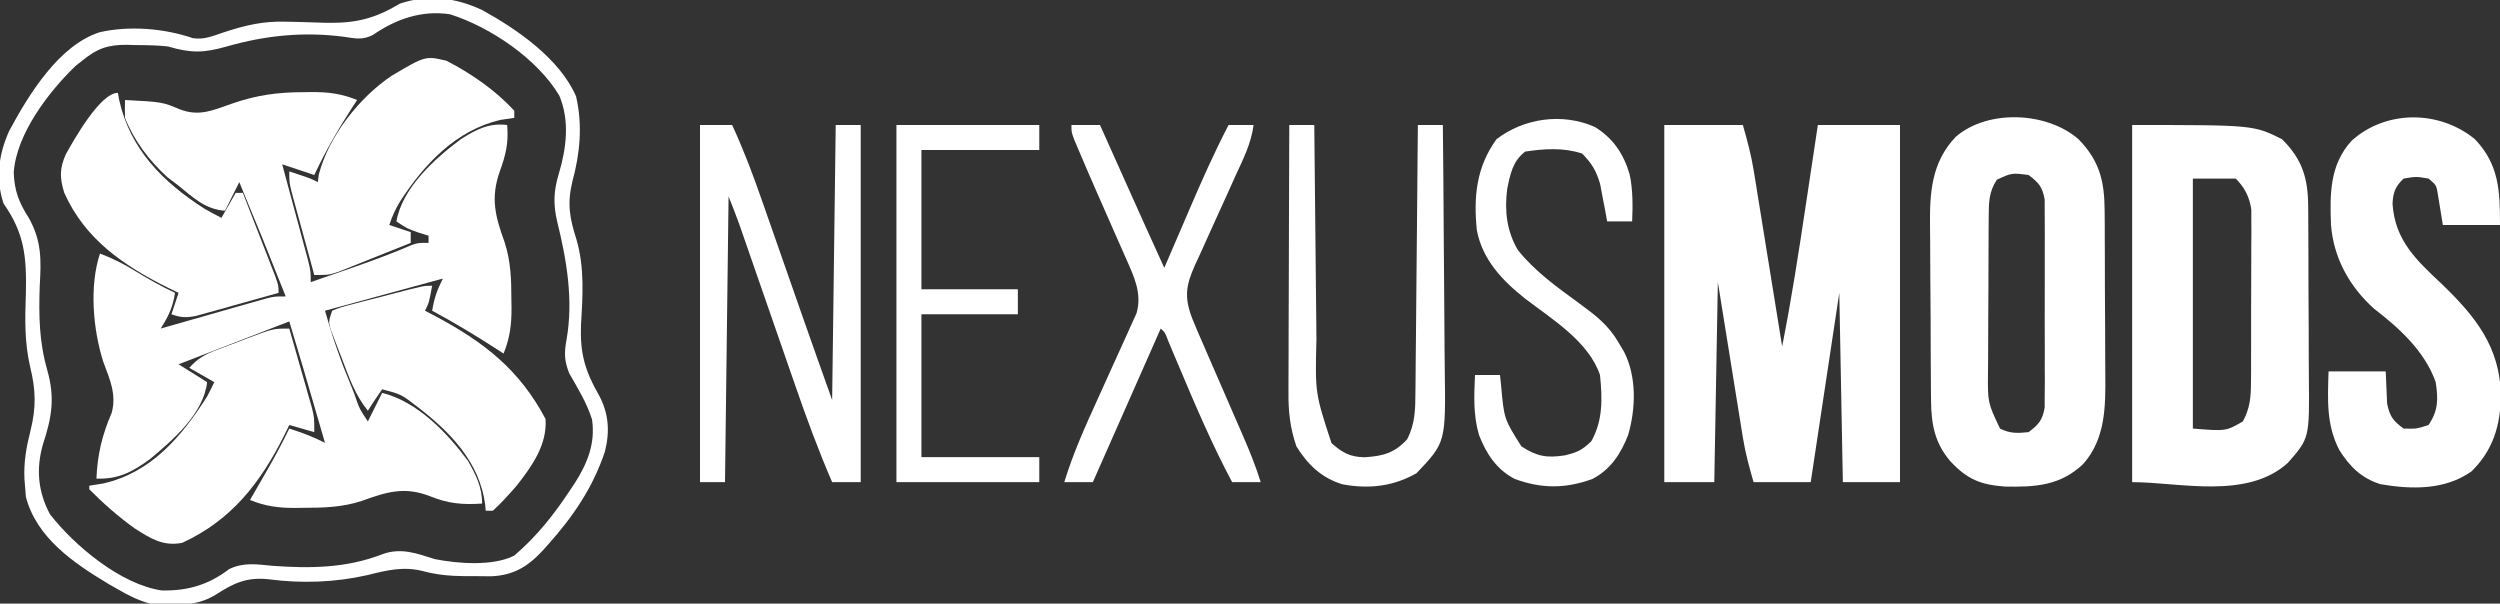 <?xml version="1.0" encoding="UTF-8"?>
<svg version="1.1" xmlns="http://www.w3.org/2000/svg" width="700" height="169">
<rect width="100%" height="100%" fill="#333333" stroke="none"/>
<path d="M0 0 C0.786 -0.012 1.571 -0.024 2.381 -0.037 C7.012 -0.049 10.705 0.418 15.062 2.188 C14.615 2.866 14.168 3.544 13.707 4.242 C9.719 10.382 6.18 16.564 3.062 23.188 C0.062 22.188 -2.938 21.188 -5.938 20.188 C-5.695 21.081 -5.453 21.974 -5.203 22.894 C-4.306 26.208 -3.411 29.524 -2.52 32.84 C-2.133 34.275 -1.745 35.71 -1.355 37.144 C-0.796 39.206 -0.241 41.269 0.312 43.332 C0.648 44.573 0.983 45.814 1.328 47.093 C2.062 50.188 2.062 50.188 2.062 53.188 C5.189 52.108 8.314 51.024 11.438 49.938 C12.353 49.619 13.269 49.301 14.213 48.972 C19.639 47.073 25.005 45.098 30.285 42.816 C32.062 42.188 32.062 42.188 35.062 42.188 C35.062 41.528 35.062 40.867 35.062 40.188 C34.134 39.899 33.206 39.61 32.25 39.312 C29.062 38.188 29.062 38.188 26.062 36.188 C27.627 26.889 36.817 18.571 44.062 13.188 C48.287 10.505 51.925 8.545 57.062 9.188 C57.509 14.099 56.699 17.541 55 22.188 C52.375 29.681 53.726 34.726 56.344 41.977 C58.1 47.378 58.245 52.495 58.25 58.125 C58.262 58.911 58.274 59.696 58.287 60.506 C58.299 65.137 57.832 68.83 56.062 73.188 C55.373 72.74 54.683 72.293 53.973 71.832 C48.111 68.061 42.206 64.479 36.062 61.188 C36.649 57.667 37.419 55.475 39.062 52.188 C22.727 56.642 22.727 56.642 6.062 61.188 C8.345 68.967 8.345 68.967 11.07 76.504 C11.59 77.802 11.59 77.802 12.121 79.127 C12.473 79.993 12.825 80.858 13.188 81.75 C13.547 82.65 13.907 83.551 14.277 84.479 C15.689 88.627 15.689 88.627 18.062 92.188 C19.383 89.547 20.703 86.907 22.062 84.188 C31.917 86.651 40.14 95.226 46.062 103.188 C48.328 107.156 50.062 110.579 50.062 115.188 C44.504 115.552 40.628 115.214 35.438 113.125 C28.297 110.328 23.238 111.955 16.273 114.469 C10.872 116.225 5.755 116.37 0.125 116.375 C-0.661 116.387 -1.446 116.399 -2.256 116.412 C-6.887 116.424 -10.58 115.957 -14.938 114.188 C-14.395 113.246 -13.852 112.305 -13.293 111.336 C-12.57 110.078 -11.848 108.82 -11.125 107.562 C-10.769 106.945 -10.412 106.328 -10.045 105.691 C-7.878 101.915 -5.847 98.103 -3.938 94.188 C-0.442 95.3 2.807 96.503 6.062 98.188 C4.959 94.396 3.855 90.604 2.75 86.812 C2.287 85.221 2.287 85.221 1.814 83.598 C1.508 82.547 1.202 81.496 0.887 80.414 C0.47 78.984 0.47 78.984 0.046 77.526 C-1.265 73.075 -2.604 68.632 -3.938 64.188 C-19.282 70.127 -19.282 70.127 -34.938 76.188 C-32.297 77.838 -29.657 79.487 -26.938 81.188 C-27.936 89.965 -36.428 97.336 -42.961 102.75 C-47.837 106.296 -51.829 108.451 -57.938 108.188 C-57.646 101.473 -56.359 96 -53.68 89.828 C-52.237 84.696 -54.191 80.373 -56 75.562 C-58.89 66.515 -59.978 54.31 -56.938 45.188 C-53.366 46.518 -50.235 48.116 -47 50.125 C-43.378 52.339 -39.772 54.371 -35.938 56.188 C-36.506 60.169 -37.814 62.8 -39.938 66.188 C-39.359 66.021 -38.78 65.855 -38.184 65.684 C-31.771 63.845 -25.355 62.014 -18.938 60.188 C-17.704 59.836 -16.47 59.484 -15.199 59.121 C-14.247 58.854 -13.294 58.587 -12.312 58.312 C-11.516 58.088 -10.719 57.864 -9.898 57.633 C-7.938 57.188 -7.938 57.188 -4.938 57.188 C-11.325 41.142 -11.325 41.142 -17.938 25.188 C-19.258 27.828 -20.578 30.468 -21.938 33.188 C-27.417 32.845 -30.846 29.496 -34.938 26.188 C-35.969 25.404 -37 24.62 -38.062 23.812 C-43.152 19.165 -47.365 13.62 -49.938 7.188 C-49.981 5.521 -49.988 3.853 -49.938 2.188 C-39.492 2.744 -39.492 2.744 -34.562 4.812 C-29.088 6.889 -25.318 5.054 -19.938 3.188 C-13.087 0.811 -7.205 0.006 0 0 Z " fill="#FFFFFF" transform="translate(84.938,25.812)"/>
<path d="M0 0 C7.26 0 14.52 0 22 0 C23.269 4.44 24.329 8.363 25.053 12.844 C25.233 13.944 25.413 15.045 25.599 16.179 C25.785 17.346 25.972 18.513 26.164 19.715 C26.459 21.531 26.459 21.531 26.761 23.384 C27.386 27.235 28.006 31.086 28.625 34.938 C29.049 37.555 29.474 40.173 29.898 42.791 C30.937 49.193 31.97 55.596 33 62 C35.632 48.725 37.682 35.381 39.688 22 C40.011 19.857 40.334 17.714 40.658 15.57 C41.442 10.381 42.221 5.19 43 0 C50.59 0 58.18 0 66 0 C66 33 66 66 66 100 C60.72 100 55.44 100 50 100 C49.67 82.51 49.34 65.02 49 47 C46.36 64.49 43.72 81.98 41 100 C35.72 100 30.44 100 25 100 C23.782 95.736 22.73 91.998 22.039 87.707 C21.876 86.713 21.714 85.719 21.547 84.695 C21.385 83.673 21.222 82.651 21.055 81.598 C20.899 80.641 20.744 79.685 20.584 78.7 C20.01 75.155 19.443 71.609 18.875 68.062 C17.596 60.122 16.317 52.181 15 44 C14.67 62.48 14.34 80.96 14 100 C9.38 100 4.76 100 0 100 C0 67 0 34 0 0 Z " fill="#FFFFFF" transform="translate(466,35)"/>
<path d="M0 0 C34 0 34 0 42 4 C47.672 9.672 49.239 14.884 49.291 22.781 C49.297 23.43 49.304 24.08 49.311 24.749 C49.33 26.881 49.334 29.013 49.336 31.145 C49.342 32.639 49.349 34.133 49.356 35.628 C49.368 38.756 49.372 41.883 49.371 45.011 C49.37 48.999 49.398 52.986 49.432 56.973 C49.455 60.059 49.458 63.145 49.457 66.231 C49.46 67.7 49.468 69.17 49.484 70.638 C49.648 87.693 49.648 87.693 43.623 94.572 C32.174 105.007 13.152 100 0 100 C0 67 0 34 0 0 Z M17 15 C17 38.1 17 61.2 17 85 C26.255 85.745 26.255 85.745 31 83 C32.951 79.412 33.256 76.319 33.275 72.279 C33.284 71.155 33.294 70.03 33.304 68.871 C33.302 67.063 33.302 67.063 33.301 65.219 C33.305 63.973 33.309 62.726 33.314 61.442 C33.321 58.136 33.318 54.831 33.312 51.525 C33.312 49.502 33.323 47.479 33.336 45.456 C33.361 41.564 33.365 37.673 33.363 33.781 C33.372 32.576 33.382 31.371 33.391 30.129 C33.382 28.442 33.382 28.442 33.372 26.721 C33.373 25.734 33.374 24.748 33.374 23.732 C32.893 20.219 31.523 17.523 29 15 C25.04 15 21.08 15 17 15 Z " fill="#FFFFFF" transform="translate(597,35)"/>
<path d="M0 0 C5.763 5.894 7.236 11.58 7.291 19.695 C7.303 20.983 7.316 22.272 7.329 23.599 C7.332 24.989 7.334 26.379 7.336 27.77 C7.342 29.215 7.349 30.661 7.356 32.107 C7.368 35.13 7.372 38.154 7.371 41.177 C7.37 45.027 7.398 48.876 7.432 52.725 C7.455 55.71 7.458 58.695 7.457 61.68 C7.46 63.098 7.468 64.516 7.484 65.934 C7.573 74.876 7.536 83.905 1.279 90.933 C-5.119 96.994 -12.082 97.408 -20.59 97.238 C-27.386 96.763 -31.199 95.188 -35.875 90.188 C-40.284 85.05 -41.247 79.795 -41.306 73.144 C-41.315 72.486 -41.323 71.828 -41.332 71.15 C-41.356 68.991 -41.364 66.831 -41.371 64.672 C-41.38 63.157 -41.389 61.643 -41.398 60.128 C-41.415 56.958 -41.423 53.787 -41.426 50.617 C-41.431 46.577 -41.469 42.539 -41.514 38.5 C-41.544 35.372 -41.551 32.244 -41.552 29.116 C-41.556 27.628 -41.569 26.14 -41.59 24.652 C-41.713 15.16 -41.277 6.532 -34.384 -0.694 C-25.337 -8.525 -8.726 -7.662 0 0 Z M-22.875 11.312 C-25.128 14.692 -25.135 17.724 -25.161 21.661 C-25.171 22.823 -25.18 23.985 -25.19 25.181 C-25.194 26.438 -25.199 27.694 -25.203 28.988 C-25.209 30.279 -25.215 31.57 -25.22 32.901 C-25.231 35.635 -25.237 38.37 -25.24 41.104 C-25.246 44.598 -25.27 48.091 -25.298 51.585 C-25.321 54.928 -25.323 58.27 -25.328 61.613 C-25.34 62.863 -25.353 64.114 -25.366 65.402 C-25.446 73.705 -25.446 73.705 -22 81 C-19.159 82.42 -17.145 82.315 -14 82 C-11.152 79.857 -10.116 78.661 -9.492 75.116 C-9.487 73.442 -9.487 73.442 -9.482 71.734 C-9.47 70.466 -9.457 69.198 -9.444 67.892 C-9.451 66.511 -9.46 65.131 -9.469 63.75 C-9.466 62.33 -9.462 60.911 -9.457 59.491 C-9.451 56.519 -9.46 53.547 -9.479 50.574 C-9.501 46.767 -9.488 42.962 -9.464 39.155 C-9.45 36.224 -9.454 33.294 -9.465 30.363 C-9.467 28.96 -9.464 27.557 -9.455 26.153 C-9.445 24.191 -9.463 22.228 -9.482 20.266 C-9.486 19.15 -9.489 18.034 -9.492 16.884 C-10.118 13.328 -11.134 12.14 -14 10 C-18.712 9.391 -18.712 9.391 -22.875 11.312 Z " fill="#FFFFFF" transform="translate(582,39)"/>
<path d="M0 0 C6.76 7.116 7 14.477 7 24 C1.72 24 -3.56 24 -9 24 C-9.456 21.201 -9.911 18.401 -10.367 15.602 C-10.796 12.857 -10.796 12.857 -13 11 C-16.458 10.417 -16.458 10.417 -20 11 C-22.324 13.252 -22.951 14.862 -23.09 18.09 C-22.401 28.426 -16.302 33.941 -9.125 40.688 C0.188 49.701 6.982 58.179 7.25 71.688 C7.137 80.104 5.072 87.072 -1 93 C-8.423 98.25 -17.74 98.073 -26.484 96.574 C-31.779 94.902 -35.082 91.654 -38 87 C-41.67 79.909 -41.247 72.83 -41 65 C-35.72 65 -30.44 65 -25 65 C-24.87 67.995 -24.74 70.99 -24.609 73.984 C-23.883 77.579 -22.931 78.841 -20 81 C-16.374 81.089 -16.374 81.089 -13 80 C-10.268 75.902 -10.282 72.811 -11 68 C-14.046 59.395 -21.102 52.944 -28.188 47.5 C-35.109 41.348 -39.58 33.259 -40.316 24.035 C-40.654 15.369 -40.71 7.201 -34.574 0.426 C-24.846 -8.347 -9.888 -8.149 0 0 Z " fill="#FFFFFF" transform="translate(693,39)"/>
<path d="M0 0 C9.825 5.401 21.702 13.614 26.293 24.156 C28.171 32.209 27.411 40.161 25.25 48.062 C23.765 54.268 24.506 58.289 26.429 64.303 C28.714 72.203 28.153 80.204 27.675 88.344 C27.398 96.006 28.769 100.975 32.594 107.638 C35.444 112.807 35.837 117.944 34.352 123.699 C31.005 133.726 25.435 141.875 18.438 149.688 C17.991 150.192 17.544 150.697 17.084 151.217 C12.788 155.84 8.86 158.267 2.539 158.551 C0.901 158.549 -0.737 158.532 -2.375 158.5 C-3.187 158.503 -3.999 158.506 -4.836 158.51 C-8.842 158.474 -12.475 158.18 -16.355 157.152 C-21.917 155.68 -26.576 156.829 -32 158.188 C-41.095 160.273 -50.594 160.606 -59.812 159.375 C-65.956 158.741 -69.547 160.436 -74.66 163.742 C-80.197 167.163 -86.687 166.747 -93 166.188 C-96.298 165.296 -99.053 163.899 -102 162.188 C-102.874 161.69 -103.748 161.192 -104.648 160.68 C-114.356 154.833 -124.751 147.807 -127.75 136.312 C-127.832 135.281 -127.915 134.25 -128 133.188 C-128.052 132.555 -128.103 131.922 -128.156 131.27 C-128.366 126.469 -127.627 122.342 -126.438 117.688 C-124.851 111.245 -124.968 106.42 -126.526 100.031 C-128.167 93.024 -128.008 86.468 -127.75 79.312 C-127.541 69.235 -128.098 62.574 -134 54.188 C-136.314 47.246 -135.401 40.484 -132.449 33.887 C-127.006 23.749 -118.49 9.788 -107 6.188 C-98.658 4.337 -89.055 5.118 -80.988 7.875 C-77.893 8.361 -75.503 7.298 -72.562 6.312 C-66.369 4.26 -61.287 3.042 -54.738 3.266 C-53.536 3.291 -52.334 3.317 -51.096 3.344 C-48.593 3.406 -46.09 3.484 -43.588 3.578 C-35.316 3.719 -30.059 2.41 -23 -1.812 C-15.096 -4.447 -7.456 -3.499 0 0 Z M-30.625 7 C-33.602 8.489 -35.564 7.931 -38.775 7.474 C-50.046 6.023 -60.681 7.096 -71.547 10.215 C-78.052 12.047 -81.496 12.101 -88 10.188 C-91.025 9.858 -94.022 9.818 -97.062 9.812 C-97.839 9.788 -98.616 9.764 -99.416 9.738 C-104.785 9.711 -107.714 10.698 -112 14.188 C-112.594 14.659 -113.189 15.131 -113.801 15.617 C-121.406 22.888 -130.447 34.774 -131.152 45.504 C-130.969 50.606 -129.696 53.923 -126.941 58.195 C-123.312 64.664 -123.449 69.995 -123.875 77.25 C-124.158 85.552 -124.051 92.874 -121.75 100.875 C-119.567 108.627 -120.491 114.037 -122.984 121.637 C-124.953 128.518 -124.361 134.908 -121 141.188 C-114.129 150.002 -101.151 160.885 -89.641 162.523 C-82.409 162.642 -76.617 160.953 -70.824 156.523 C-66.674 154.56 -63.114 155.203 -58.625 155.625 C-48.156 156.376 -38.074 156.273 -28.125 152.438 C-22.794 150.422 -18.449 152.101 -13.227 153.746 C-6.822 155.016 3.083 155.784 9 152.75 C15.394 147.288 20.276 141.059 24.875 134.062 C25.256 133.489 25.638 132.916 26.031 132.325 C29.525 126.833 31.749 121.202 30.762 114.621 C29.328 110.04 26.783 105.896 24.398 101.75 C22.968 98.105 22.951 96.04 23.641 92.228 C25.589 81.155 23.666 69.935 21 59.188 C19.875 54.373 20.016 50.674 21.438 45.938 C23.578 38.793 24.585 31.07 21.625 24 C15.548 13.722 2.29 4.742 -9 1.188 C-16.919 -0.006 -24.111 2.502 -30.625 7 Z " fill="#FFFFFF" transform="translate(135,2.812)"/>
<path d="M0 0 C2.97 0 5.94 0 9 0 C12.208 6.944 14.86 13.977 17.371 21.199 C17.775 22.352 18.18 23.505 18.596 24.692 C19.88 28.356 21.159 32.022 22.438 35.688 C23.714 39.335 24.991 42.982 26.268 46.629 C27.06 48.89 27.85 51.15 28.639 53.412 C31.39 61.288 34.194 69.143 37 77 C37.33 51.59 37.66 26.18 38 0 C40.31 0 42.62 0 45 0 C45 33 45 66 45 100 C42.36 100 39.72 100 37 100 C33.198 91.201 29.897 82.28 26.77 73.223 C26.289 71.839 25.807 70.456 25.326 69.073 C24.072 65.471 22.823 61.867 21.575 58.263 C19.569 52.472 17.556 46.683 15.543 40.895 C14.845 38.885 14.149 36.874 13.453 34.864 C13.028 33.642 12.604 32.42 12.167 31.16 C11.796 30.089 11.425 29.017 11.042 27.912 C10.09 25.252 9.049 22.624 8 20 C7.67 46.4 7.34 72.8 7 100 C4.69 100 2.38 100 0 100 C0 67 0 34 0 0 Z " fill="#FFFFFF" transform="translate(196,35)"/>
<path d="M0 0 C6.894 3.556 13.721 8.267 19 14 C19 14.66 19 15.32 19 16 C17.742 16.186 16.484 16.371 15.188 16.562 C2.729 19.398 -6.305 29.032 -13 39.438 C-14.346 41.676 -15.163 43.488 -16 46 C-14.02 46.66 -12.04 47.32 -10 48 C-10 48.99 -10 49.98 -10 51 C-13.746 52.511 -17.497 54.007 -21.25 55.5 C-22.313 55.929 -23.377 56.359 -24.473 56.801 C-25.497 57.207 -26.522 57.613 -27.578 58.031 C-28.992 58.597 -28.992 58.597 -30.435 59.174 C-33 60 -33 60 -37 60 C-38.173 55.731 -39.337 51.459 -40.5 47.188 C-40.834 45.973 -41.168 44.758 -41.512 43.506 C-41.985 41.761 -41.985 41.761 -42.469 39.98 C-42.762 38.907 -43.055 37.833 -43.357 36.727 C-44 34 -44 34 -44 31 C-38.25 32.875 -38.25 32.875 -36 34 C-35.919 33.326 -35.838 32.652 -35.754 31.957 C-33.005 21.173 -24.396 10.286 -15.301 4.191 C-5.891 -1.367 -5.891 -1.367 0 0 Z " fill="#FFFFFF" transform="translate(125,17)"/>
<path d="M0 0 C0.124 0.666 0.247 1.333 0.375 2.02 C3.463 15.817 12.584 24.973 24.258 32.445 C25.812 33.345 27.401 34.183 29 35 C30.32 32.69 31.64 30.38 33 28 C33.66 28 34.32 28 35 28 C36.428 31.665 37.852 35.331 39.272 38.999 C39.994 40.861 40.72 42.721 41.445 44.582 C41.896 45.749 42.348 46.915 42.812 48.117 C43.231 49.196 43.65 50.275 44.082 51.386 C45 54 45 54 45 56 C40.754 57.203 36.503 58.385 32.25 59.562 C31.043 59.905 29.837 60.247 28.594 60.6 C27.434 60.919 26.273 61.238 25.078 61.566 C23.476 62.014 23.476 62.014 21.841 62.471 C19.079 62.985 17.604 62.948 15 62 C15.66 60.02 16.32 58.04 17 56 C16.045 55.539 15.09 55.077 14.105 54.602 C1.732 48.438 -9.149 41.098 -15 28 C-16.316 23.759 -16.335 21.17 -14.562 17.188 C-12.359 13.243 -4.96 0 0 0 Z " fill="#FFFFFF" transform="translate(33,26)"/>
<path d="M0 0 C1.175 4.081 2.339 8.165 3.5 12.25 C3.834 13.409 4.168 14.568 4.512 15.762 C4.828 16.877 5.143 17.992 5.469 19.141 C5.762 20.167 6.055 21.193 6.357 22.251 C7 25 7 25 7 29 C4.69 28.34 2.38 27.68 0 27 C-0.473 27.967 -0.946 28.934 -1.434 29.93 C-8.114 43.228 -16.151 53.63 -30 60 C-35.412 61.031 -38.892 58.743 -43.32 55.93 C-47.866 52.656 -52.06 48.982 -56 45 C-56 44.67 -56 44.34 -56 44 C-54.721 43.794 -53.443 43.587 -52.125 43.375 C-38.646 40.344 -30.088 30.165 -23 19 C-22.311 17.678 -21.635 16.348 -21 15 C-23.31 13.68 -25.62 12.36 -28 11 C-25.674 8.348 -23.535 7.207 -20.254 5.957 C-18.874 5.43 -18.874 5.43 -17.467 4.893 C-16.029 4.358 -16.029 4.358 -14.562 3.812 C-13.608 3.444 -12.653 3.076 -11.67 2.697 C-4.519 0 -4.519 0 0 0 Z " fill="#FFFFFF" transform="translate(81,92)"/>
<path d="M0 0 C-0.875 4.75 -0.875 4.75 -2 7 C-0.961 7.545 0.078 8.091 1.148 8.652 C14.636 15.88 24.496 23.582 31.75 37.312 C32.24 44.546 27.984 50.459 23.66 55.996 C21.516 58.446 19.415 60.817 17 63 C16.34 63 15.68 63 15 63 C14.948 62.406 14.897 61.811 14.844 61.199 C13.23 49.407 5.152 41.035 -4 34 C-8.605 30.429 -8.605 30.429 -14 29 C-15.389 30.961 -16.726 32.962 -18 35 C-21.577 30.574 -23.255 25.714 -25.25 20.438 C-25.626 19.479 -26.003 18.521 -26.391 17.533 C-26.741 16.613 -27.092 15.694 -27.453 14.746 C-27.774 13.907 -28.096 13.069 -28.427 12.205 C-29 10 -29 10 -28 7 C-25.531 6.017 -25.531 6.017 -22.285 5.176 C-21.124 4.87 -19.964 4.563 -18.768 4.248 C-17.545 3.939 -16.322 3.631 -15.062 3.312 C-13.844 2.992 -12.625 2.672 -11.369 2.342 C-2.366 0 -2.366 0 0 0 Z " fill="#FFFFFF" transform="translate(121,80)"/>
<path d="M0 0 C2.64 0 5.28 0 8 0 C8.368 0.821 8.735 1.642 9.114 2.488 C10.502 5.587 11.891 8.687 13.28 11.786 C13.876 13.117 14.472 14.449 15.069 15.78 C18.689 23.864 22.323 31.941 26 40 C26.368 39.144 26.735 38.287 27.114 37.405 C28.5 34.179 29.889 30.955 31.28 27.732 C31.877 26.346 32.473 24.959 33.069 23.572 C36.491 15.599 39.986 7.698 44 0 C46.31 0 48.62 0 51 0 C50.34 5.161 48.079 9.57 45.93 14.246 C45.107 16.071 44.286 17.896 43.465 19.721 C42.17 22.585 40.87 25.447 39.56 28.305 C38.294 31.071 37.048 33.845 35.805 36.621 C35.409 37.471 35.013 38.321 34.605 39.197 C32.072 44.902 31.529 48.107 33.789 54.089 C34.799 56.603 35.874 59.082 36.965 61.562 C37.358 62.472 37.752 63.382 38.157 64.319 C39.411 67.215 40.674 70.108 41.938 73 C43.196 75.893 44.453 78.787 45.707 81.681 C46.487 83.479 47.269 85.276 48.055 87.071 C49.907 91.332 51.623 95.555 53 100 C50.36 100 47.72 100 45 100 C39.341 89.4 34.664 78.399 30.001 67.337 C29.498 66.147 28.995 64.957 28.477 63.73 C28.024 62.652 27.571 61.573 27.104 60.462 C26.221 58.103 26.221 58.103 25 57 C18.73 71.19 12.46 85.38 6 100 C3.36 100 0.72 100 -2 100 C0.466 91.927 3.874 84.351 7.375 76.688 C9.064 72.976 10.747 69.262 12.413 65.541 C13.45 63.228 14.499 60.92 15.563 58.62 C16.03 57.576 16.496 56.532 16.977 55.457 C17.6 54.09 17.6 54.09 18.237 52.695 C19.829 47.074 17.505 42.413 15.234 37.273 C14.959 36.645 14.684 36.016 14.4 35.368 C13.523 33.367 12.637 31.371 11.75 29.375 C10.597 26.759 9.447 24.141 8.297 21.523 C8.017 20.888 7.738 20.253 7.45 19.598 C5.634 15.464 3.839 11.322 2.078 7.164 C1.675 6.212 1.272 5.26 0.856 4.28 C0 2 0 2 0 0 Z " fill="#FFFFFF" transform="translate(300,35)"/>
<path d="M0 0 C5.121 3.125 8.101 7.602 9.75 13.312 C10.665 17.674 10.622 22.002 10.438 26.438 C8.127 26.438 5.817 26.438 3.438 26.438 C3.267 25.485 3.097 24.532 2.922 23.551 C2.68 22.297 2.437 21.042 2.188 19.75 C1.839 17.888 1.839 17.888 1.484 15.988 C0.377 12.233 -0.828 10.208 -3.562 7.438 C-8.742 5.711 -14.14 6.077 -19.5 6.875 C-23.009 9.534 -23.717 13.243 -24.562 17.438 C-25.312 23.515 -24.696 29.106 -21.562 34.438 C-16.788 40.445 -10.554 44.871 -4.395 49.359 C0.215 52.742 3.79 55.436 6.688 60.438 C7.188 61.283 7.688 62.129 8.203 63 C11.734 69.971 11.473 78.854 9.312 86.25 C7.254 91.502 4.429 95.881 -0.672 98.535 C-8.122 101.297 -15.003 101.297 -22.453 98.535 C-27.554 95.881 -30.379 91.502 -32.438 86.25 C-34.072 80.725 -33.823 75.143 -33.562 69.438 C-31.253 69.438 -28.942 69.438 -26.562 69.438 C-26.465 70.379 -26.367 71.32 -26.266 72.289 C-25.423 81.739 -25.423 81.739 -20.562 89.438 C-16.185 92.239 -13.507 92.724 -8.375 91.938 C-4.884 91.083 -3.676 90.545 -1 88 C2.299 82.118 2.102 76.018 1.438 69.438 C-1.778 59.994 -11.996 53.827 -19.559 48.027 C-25.98 42.933 -31.478 37.13 -33.047 28.895 C-33.991 19.492 -33.186 11.248 -27.562 3.438 C-19.926 -2.485 -9.042 -4.053 0 0 Z " fill="#FFFFFF" transform="translate(446.562,35.562)"/>
<path d="M0 0 C2.31 0 4.62 0 7 0 C7.008 0.915 7.016 1.83 7.025 2.773 C7.103 11.438 7.19 20.102 7.288 28.766 C7.337 33.22 7.384 37.673 7.422 42.127 C7.459 46.432 7.505 50.737 7.558 55.043 C7.576 56.678 7.592 58.312 7.603 59.947 C7.228 75.057 7.228 75.057 11.812 89.062 C14.869 91.769 16.999 92.971 21.145 93.031 C26.205 92.696 29.45 91.873 33 88 C35.242 83.697 35.305 79.561 35.319 74.813 C35.334 73.598 35.334 73.598 35.349 72.358 C35.38 69.69 35.397 67.023 35.414 64.355 C35.433 62.502 35.452 60.648 35.473 58.794 C35.524 53.923 35.564 49.052 35.601 44.181 C35.641 39.207 35.692 34.233 35.742 29.26 C35.839 19.507 35.923 9.753 36 0 C38.31 0 40.62 0 43 0 C43.116 10.91 43.205 21.819 43.259 32.73 C43.285 37.797 43.32 42.863 43.377 47.93 C43.432 52.825 43.461 57.72 43.474 62.616 C43.484 64.478 43.502 66.339 43.529 68.201 C43.818 88.876 43.818 88.876 35.625 97.5 C29.096 101.231 22.203 101.975 14.895 100.605 C9.09 98.865 5.168 95.103 2 90 C0.171 84.697 -0.28 80.112 -0.227 74.586 C-0.227 73.776 -0.228 72.965 -0.228 72.13 C-0.227 69.473 -0.211 66.817 -0.195 64.16 C-0.192 62.309 -0.189 60.458 -0.187 58.608 C-0.179 53.753 -0.16 48.898 -0.137 44.044 C-0.117 39.083 -0.108 34.123 -0.098 29.162 C-0.076 19.441 -0.042 9.721 0 0 Z " fill="#FFFFFF" transform="translate(361,35)"/>
<path d="M0 0 C13.2 0 26.4 0 40 0 C40 2.31 40 4.62 40 7 C29.11 7 18.22 7 7 7 C7 19.87 7 32.74 7 46 C15.91 46 24.82 46 34 46 C34 48.31 34 50.62 34 53 C25.09 53 16.18 53 7 53 C7 66.2 7 79.4 7 93 C17.89 93 28.78 93 40 93 C40 95.31 40 97.62 40 100 C26.8 100 13.6 100 0 100 C0 67 0 34 0 0 Z " fill="#FFFFFF" transform="translate(251,35)"/>
</svg>
